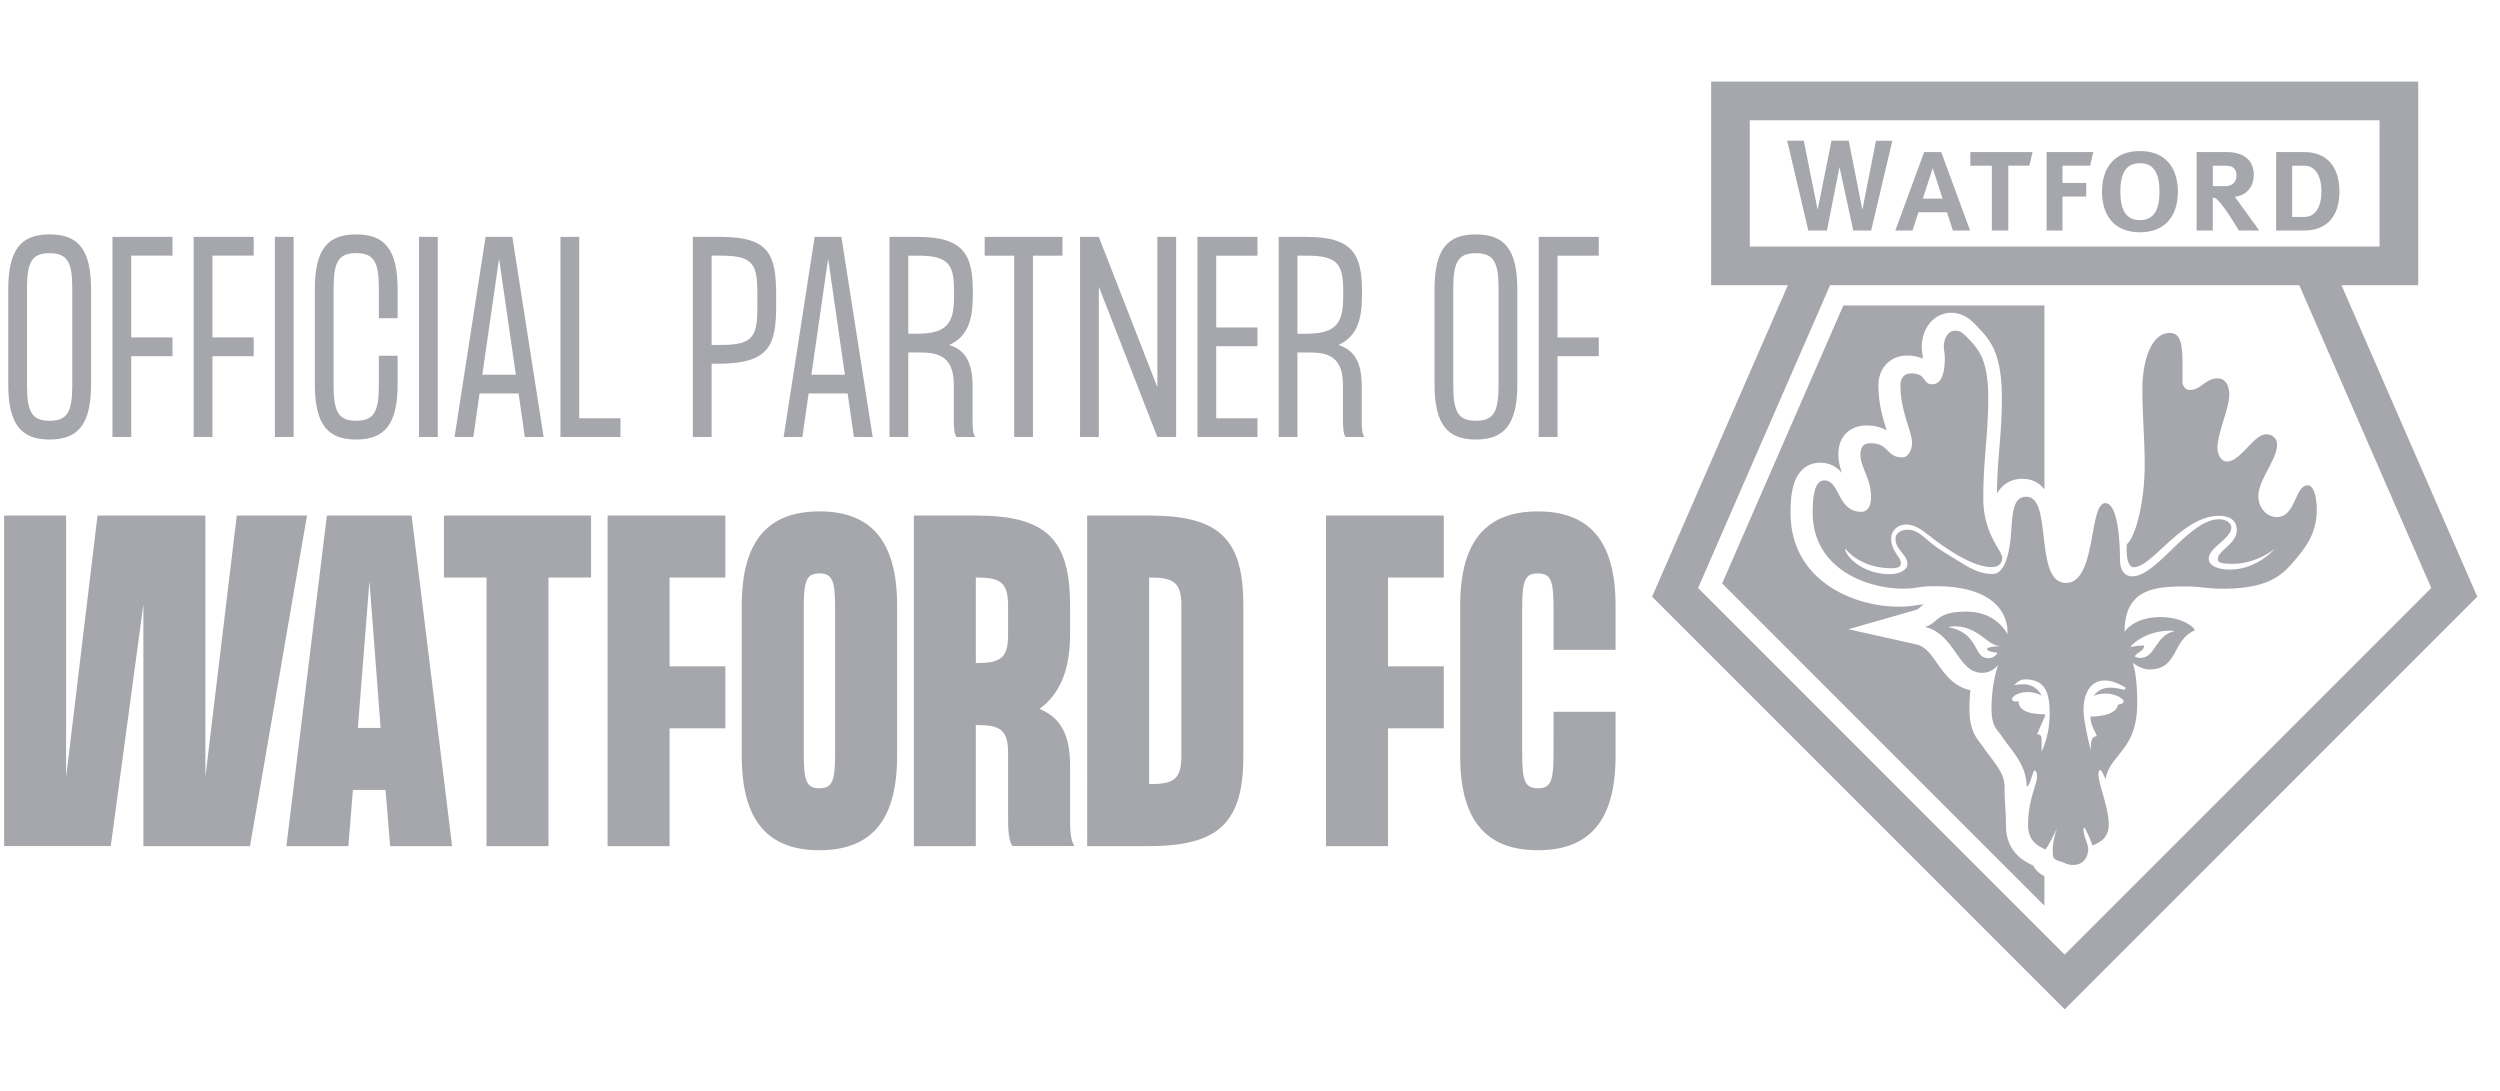 <svg xmlns="http://www.w3.org/2000/svg" width="110" height="48" fill="none" viewBox="0 0 110 48"><g fill="#A6A7AD" clip-path="url(#clip0_2522_1238)"><path d="m81.944 9.23-.6-3.04h-.758l-.61 3.04-.61-3.04h-.73l.93 3.953h.82l.553-2.796.604 2.796h.788l.932-3.952h-.72l-.599 3.039ZM84.663 6.691l-1.269 3.452h.756l.26-.804h1.257l.26.804h.756l-1.27-3.452h-.75Zm-.058 2.049.434-1.343.434 1.343h-.87.002ZM86.695 7.291h.946v2.852h.724V7.29h.926l.144-.6h-2.74v.6ZM90.049 10.143h.7V8.646h1.045v-.598H90.75V7.29h1.213l.144-.6h-2.057v3.452ZM94.157 6.647c-1.175 0-1.668.8-1.668 1.786 0 .987.492 1.786 1.668 1.786s1.669-.8 1.669-1.786c-.001-.986-.493-1.786-1.67-1.786Zm0 3.037c-.688 0-.859-.561-.859-1.251 0-.69.17-1.25.859-1.25.688 0 .858.56.858 1.25s-.17 1.25-.858 1.25ZM98.352 8.648c.231 0 .812-.22.812-.957s-.562-1-1.206-1H96.65v3.452h.713v-1.44h.06c.24 0 1.085 1.44 1.085 1.44h.9l-1.056-1.459v-.037Zm-.444-.457h-.544v-.9h.544c.197 0 .494.032.494.422s-.298.478-.494.478ZM101.376 6.692h-1.226v3.45h1.226c1.1 0 1.558-.736 1.558-1.715 0-.98-.458-1.735-1.558-1.735Zm.024 2.852h-.545V7.292h.545c.471 0 .742.455.742 1.134.001.68-.271 1.118-.742 1.118ZM101.537 21.355c-.563 0-.525 1.396-1.35 1.396-.457 0-.818-.408-.818-.917 0-.742.821-1.593.821-2.28 0-.295-.248-.446-.476-.446-.554 0-1.118 1.197-1.73 1.197-.287 0-.417-.375-.417-.584 0-.667.521-1.755.521-2.35 0-.48-.217-.722-.51-.722-.544 0-.726.51-1.237.51-.195 0-.313-.213-.313-.35 0-1.34.068-2.159-.562-2.159-.815 0-1.2 1.232-1.2 2.459 0 1.226.1 2.207.1 3.33 0 1.736-.419 3.193-.784 3.507 0 0-.091 1.011.308 1.011.807 0 2.117-2.26 3.745-2.26.733 0 .784.452.784.634 0 .591-.834.893-.834 1.268 0 .192.291.209.65.209 1.067 0 1.851-.658 1.851-.658s-.767.91-1.968.91c-.525 0-.934-.167-.934-.477 0-.491.993-.883.993-1.375 0-.15-.165-.359-.542-.359-1.325 0-2.727 2.51-3.818 2.51-.224 0-.537-.15-.537-.72 0-.488-.039-2.5-.648-2.5-.732 0-.38 3.51-1.728 3.51-1.423 0-.573-3.792-1.741-3.792-.709 0-.597 1.027-.709 1.95-.092.757-.31 1.446-.775 1.446-.613 0-1.046-.282-1.569-.606-.332-.205-.685-.407-.978-.627-.476-.356-.737-.713-1.206-.713-.25 0-.525.138-.525.393 0 .502.525.695.525 1.126 0 .244-.356.438-.764.438-1.238 0-1.982-.812-1.982-1.138 0 0 .62.875 2.038.875.307 0 .42-.069.42-.22 0-.28-.426-.53-.426-1.074 0-.344.269-.626.656-.626.494 0 .83.36 1.34.732.733.534 1.688 1.137 2.42 1.137.28 0 .469-.124.469-.417 0-.292-.832-1.04-.832-2.598 0-1.78.218-2.776.218-4.417s-.41-2.114-.78-2.518c-.28-.305-.432-.451-.657-.451-.388 0-.519.425-.519.717 0 .178.044.19.044.528 0 .607-.144 1.113-.544 1.113-.469 0-.225-.477-.934-.477-.34 0-.473.244-.473.52 0 1.175.51 2.014.51 2.547 0 .267-.153.629-.427.629-.707 0-.582-.625-1.393-.625-.346 0-.451.2-.451.5 0 .581.466 1.026.466 1.867 0 .371-.125.65-.433.65-1.055 0-.924-1.38-1.623-1.38-.356 0-.511.467-.511 1.412 0 2.527 2.468 3.35 3.956 3.35.632 0 .7-.108 1.435-.108 3.455 0 3.176 2.114 3.176 2.114s-.442-.995-1.806-.995c-1.365 0-1.186.49-1.827.675 1.328.299 1.446 2.018 2.518 2.018.48 0 .717-.367.717-.367s-.3.774-.3 1.938c0 .794.234.903.449 1.218.457.672 1.096 1.265 1.096 2.215.152 0 .268-.707.354-.707.055 0 .103.11.103.264 0 .362-.393 1-.393 2.149 0 .688.431.911.753 1.057.079 0 .53-.947.53-.947-.27.738-.188 1.151-.188 1.2 0 .197.19.237.434.317.138.046.21.115.452.115.566 0 .665-.504.665-.702 0-.198-.204-.576-.204-.8 0 0-.008-.138.025-.138.07 0 .369.787.369.787.265-.118.712-.29.712-.93 0-.746-.452-1.76-.452-2.215 0-.106.037-.176.076-.176.087 0 .235.413.235.413.195-1.141 1.395-1.25 1.395-3.367 0-1.341-.204-1.773-.204-1.773s.356.3.733.3c1.292 0 .987-1.287 2.001-1.716 0-.129-.545-.588-1.496-.588-1.2 0-1.59.65-1.59.65 0-1.884 1.321-1.997 2.652-1.997.713 0 1.02.1 1.618.1 2.185 0 2.722-.65 3.348-1.407.556-.673.838-1.251.838-2.095.002-.453-.111-1.048-.399-1.048l-.002.001ZM87.433 28.56c0 .087.28.155.442.155 0 .1-.197.246-.38.246-.705 0-.363-1.093-1.772-1.367 0 0 .076-.034.258-.034 1.113 0 1.434.864 2.04.864-.177.02-.589.032-.589.137l.001-.001Zm2.397 4.505v-.542c0-.15-.067-.215-.201-.215l.351-.8v-.08c-.621 0-1.16-.125-1.16-.567h-.175c-.038 0-.118-.042-.118-.118 0-.054.209-.29.7-.29.376 0 .602.157.602.157s-.213-.5-.785-.5c-.337 0-.425.046-.425.046s.204-.263.479-.263c.863 0 1.087.542 1.087 1.496.004 1.01-.355 1.677-.355 1.677Zm5.631-5.313a.79.79 0 0 1 .219.025c-.842.153-.832 1.17-1.505 1.17a.463.463 0 0 1-.244-.065c.096-.185.41-.23.41-.478-.217 0-.378.019-.59.062 0-.082.673-.713 1.71-.713Zm-1.93 2.512-.057.096s-.321-.104-.617-.104c-.534 0-.73.366-.73.366s.175-.104.521-.104c.459 0 .792.246.792.337 0 .092-.14.146-.255.146 0 .22-.3.525-1.205.525 0 .446.275.741.275.872-.23 0-.263.22-.263.613 0 0-.316-1.255-.316-1.76 0-.746.3-1.31.938-1.31.455.003.918.323.918.323Z"/><path d="M103.025 12.549h3.376V3.59H75.29v8.959h3.376l-5.974 13.706L90.847 44.41 109 26.255l-5.975-13.706h-.001Zm-26.034-1.703V5.292H104.7v5.555H76.991Zm13.855 31.157-16.13-16.132 5.808-13.323h20.643l5.808 13.323c-1.391 1.393-14.131 14.133-16.13 16.131v.001Z"/><path d="M89.46 38.083c-.404-.184-1.198-.6-1.198-1.765 0-.31-.013-.556-.03-.8v-.027c-.016-.264-.032-.537-.032-.879 0-.488-.293-.875-.633-1.325-.097-.127-.212-.28-.32-.438l-.099-.132c-.26-.328-.492-.695-.492-1.538 0-.273.015-.545.044-.813-.729-.14-1.149-.733-1.465-1.181-.327-.463-.542-.745-.899-.826l-3.008-.673 2.965-.848c.066-.02.097-.04.206-.13.047-.039.095-.077.145-.115-.131.01-.23.023-.339.04l-.009.001c-.192.028-.408.06-.767.06-1.907 0-4.744-1.102-4.744-4.136 0-.259 0-.74.123-1.177.25-.889.843-1.022 1.175-1.022.453 0 .755.208.968.455a2.291 2.291 0 0 1-.163-.81c0-.95.666-1.285 1.236-1.285.392 0 .679.1.891.224v-.004c-.165-.525-.365-1.17-.365-1.989 0-.756.53-1.305 1.258-1.305.29 0 .515.054.693.138 0-.118-.007-.159-.015-.208l-.003-.02a1.683 1.683 0 0 1-.024-.289c0-.855.558-1.501 1.298-1.503.588 0 .947.389 1.235.702l.028.03c.431.467.963 1.047.963 3.022 0 .834-.055 1.514-.109 2.172-.047.58-.1 1.227-.108 2.023.325-.551.816-.644 1.109-.644.45 0 .761.183.979.466V13.44h-8.847l-5.332 12.23c1.907 1.91 8.341 8.343 12.33 12.332l1.849 1.848v-1.3c-.18-.09-.378-.231-.495-.468h.001Z"/></g><path fill="#A6A7AD" d="M2.18 10.313c1.254 0 1.827.65 1.827 2.421v4.172c0 1.772-.573 2.433-1.828 2.433-1.243 0-1.816-.66-1.816-2.433v-4.172c0-1.772.573-2.421 1.816-2.421ZM3.18 16.96V12.68c0-1.155-.22-1.54-1.002-1.54-.77 0-.99.385-.99 1.54v4.282c0 1.167.22 1.552.99 1.552.782 0 1.002-.385 1.002-1.552Zm4.408-5.713H5.773v3.6H7.59v.825H5.773v3.556h-.825v-8.806h2.641v.825Zm3.574 0H9.347v3.6h1.816v.825H9.347v3.556h-.825v-8.806h2.641v.825Zm.933-.825h.825v8.806h-.825v-8.806ZM16.67 14v-1.32c0-1.156-.22-1.542-1.002-1.542-.77 0-.99.386-.99 1.541v4.282c0 1.167.22 1.552.99 1.552.782 0 1.002-.385 1.002-1.552v-1.31h.825v1.255c0 1.772-.572 2.433-1.827 2.433-1.244 0-1.816-.66-1.816-2.433v-4.172c0-1.772.572-2.421 1.816-2.421 1.255 0 1.827.65 1.827 2.421V14h-.825Zm1.766-3.577h.826v8.806h-.826v-8.806Zm4.657 8.806-.275-1.916h-1.717l-.275 1.916H20l1.365-8.806h1.178l1.376 8.806h-.826Zm-1.871-2.741h1.475l-.738-5.108-.737 5.108Zm4.263 1.915h1.816v.826h-2.641v-8.806h.825v7.98Zm6.233-7.98c2.136 0 2.433.792 2.433 2.565v.45c0 1.75-.297 2.532-2.433 2.565h-.407v3.226h-.826v-8.806h1.233Zm0 4.755c1.464 0 1.607-.396 1.607-1.74v-.45c0-1.343-.143-1.74-1.607-1.74h-.407v3.93h.407Zm5.854 4.05-.276-1.915H35.58l-.275 1.916h-.825l1.365-8.806h1.177l1.376 8.806h-.825Zm-1.871-2.74h1.474l-.737-5.108-.737 5.108Zm7.092 1.96c0 .33.01.648.12.78h-.825c-.11-.132-.12-.45-.12-.78v-1.53c0-1.388-.881-1.41-1.597-1.41h-.407v3.72h-.826v-8.805h1.233c2.047 0 2.433.792 2.433 2.4v.197c0 1.057-.231 1.795-1.035 2.158.66.21 1.024.704 1.024 1.816v1.453Zm-2.83-3.765h.408c1.387 0 1.607-.562 1.607-1.662v-.199c0-1.177-.22-1.574-1.607-1.574h-.407v3.435Zm6.785-4.26v.825H45.45v7.98h-.825v-7.98h-1.299v-.825h3.423Zm4.176 0h.825v8.806h-.825l-2.576-6.616v6.616h-.826v-8.806h.826l2.576 6.615v-6.615Zm4.405.825h-1.816v3.16h1.816v.825h-1.816v3.17h1.816v.826h-2.642v-8.806h2.642v.825Zm4.587 7.2c0 .33.01.648.12.78h-.825c-.11-.132-.12-.45-.12-.78v-1.53c0-1.388-.881-1.41-1.597-1.41h-.407v3.72h-.826v-8.805h1.233c2.047 0 2.433.792 2.433 2.4v.197c0 1.057-.231 1.795-1.035 2.158.66.21 1.024.704 1.024 1.816v1.453Zm-2.83-3.765h.408c1.387 0 1.607-.562 1.607-1.662v-.199c0-1.177-.22-1.574-1.607-1.574h-.407v3.435Zm7.85-4.37c1.254 0 1.826.65 1.826 2.421v4.172c0 1.772-.572 2.433-1.827 2.433-1.244 0-1.816-.66-1.816-2.433v-4.172c0-1.772.572-2.421 1.816-2.421Zm1 6.648V12.68c0-1.155-.22-1.54-1-1.54-.771 0-.992.385-.992 1.54v4.282c0 1.167.22 1.552.991 1.552.782 0 1.002-.385 1.002-1.552Zm4.409-5.713H68.53v3.6h1.816v.825H68.53v3.556h-.826v-8.806h2.642v.825ZM10.418 22.684h3.09L11 37.229H6.309V26.593L4.873 37.228H.182V22.684h2.727v11.508l1.382-11.508h4.745v11.508l1.382-11.508Zm6.747 14.545-.2-2.473h-1.437l-.2 2.473h-2.727l1.782-14.545h3.727l1.782 14.545h-2.727Zm-1.418-5.2h1l-.491-6.455-.51 6.455Zm10.26-9.345v2.727h-1.873v11.818h-2.727V25.41h-1.873v-2.727h6.473Zm5.908 2.727h-2.454v3.909h2.454v2.727h-2.454v5.182h-2.727V22.684h5.181v2.727Zm4.14-2.91c2.2 0 3.418 1.219 3.418 4.146v6.618c0 2.927-1.218 4.145-3.418 4.145s-3.418-1.218-3.418-4.145v-6.618c0-2.927 1.218-4.145 3.418-4.145Zm.69 10.582V26.83c0-1.236-.09-1.6-.69-1.6s-.69.364-.69 1.6v6.254c0 1.237.09 1.6.69 1.6s.69-.363.69-1.6Zm10.337 2.855c0 .545.018 1.072.2 1.29h-2.727c-.182-.218-.2-.745-.2-1.29v-2.8c0-1.055-.364-1.236-1.419-1.236v5.327H40.21V22.684h2.727c3.11 0 4.146 1.036 4.146 3.963v1.291c0 1.6-.491 2.636-1.346 3.254.928.382 1.346 1.128 1.346 2.491v2.255Zm-2.727-9.29c0-1.055-.364-1.237-1.419-1.237v3.763c1.055 0 1.419-.181 1.419-1.236v-1.29Zm6.207-3.964c3.109 0 4.145 1.036 4.145 3.963v6.618c0 2.89-1.036 3.964-4.145 3.964h-2.727V22.684h2.727Zm0 11.817c1.054 0 1.418-.181 1.418-1.236v-6.618c0-1.054-.364-1.236-1.418-1.236v9.09Zm12.965-9.09h-2.455v3.909h2.455v2.727h-2.455v5.182h-2.727V22.684h5.182v2.727Zm4.83 3.181V26.83c0-1.236-.09-1.6-.69-1.6s-.692.364-.692 1.6v6.254c0 1.237.092 1.6.691 1.6.6 0 .691-.363.691-1.6V31.32h2.728v1.945c0 2.927-1.219 4.145-3.419 4.145s-3.418-1.218-3.418-4.145v-6.618c0-2.927 1.218-4.145 3.418-4.145s3.419 1.218 3.419 4.145v1.946h-2.728Z"/><defs><clipPath id="clip0_2522_1238"><path fill="#fff" d="M72.692 3.59H109v40.82H72.692z"/></clipPath></defs></svg>